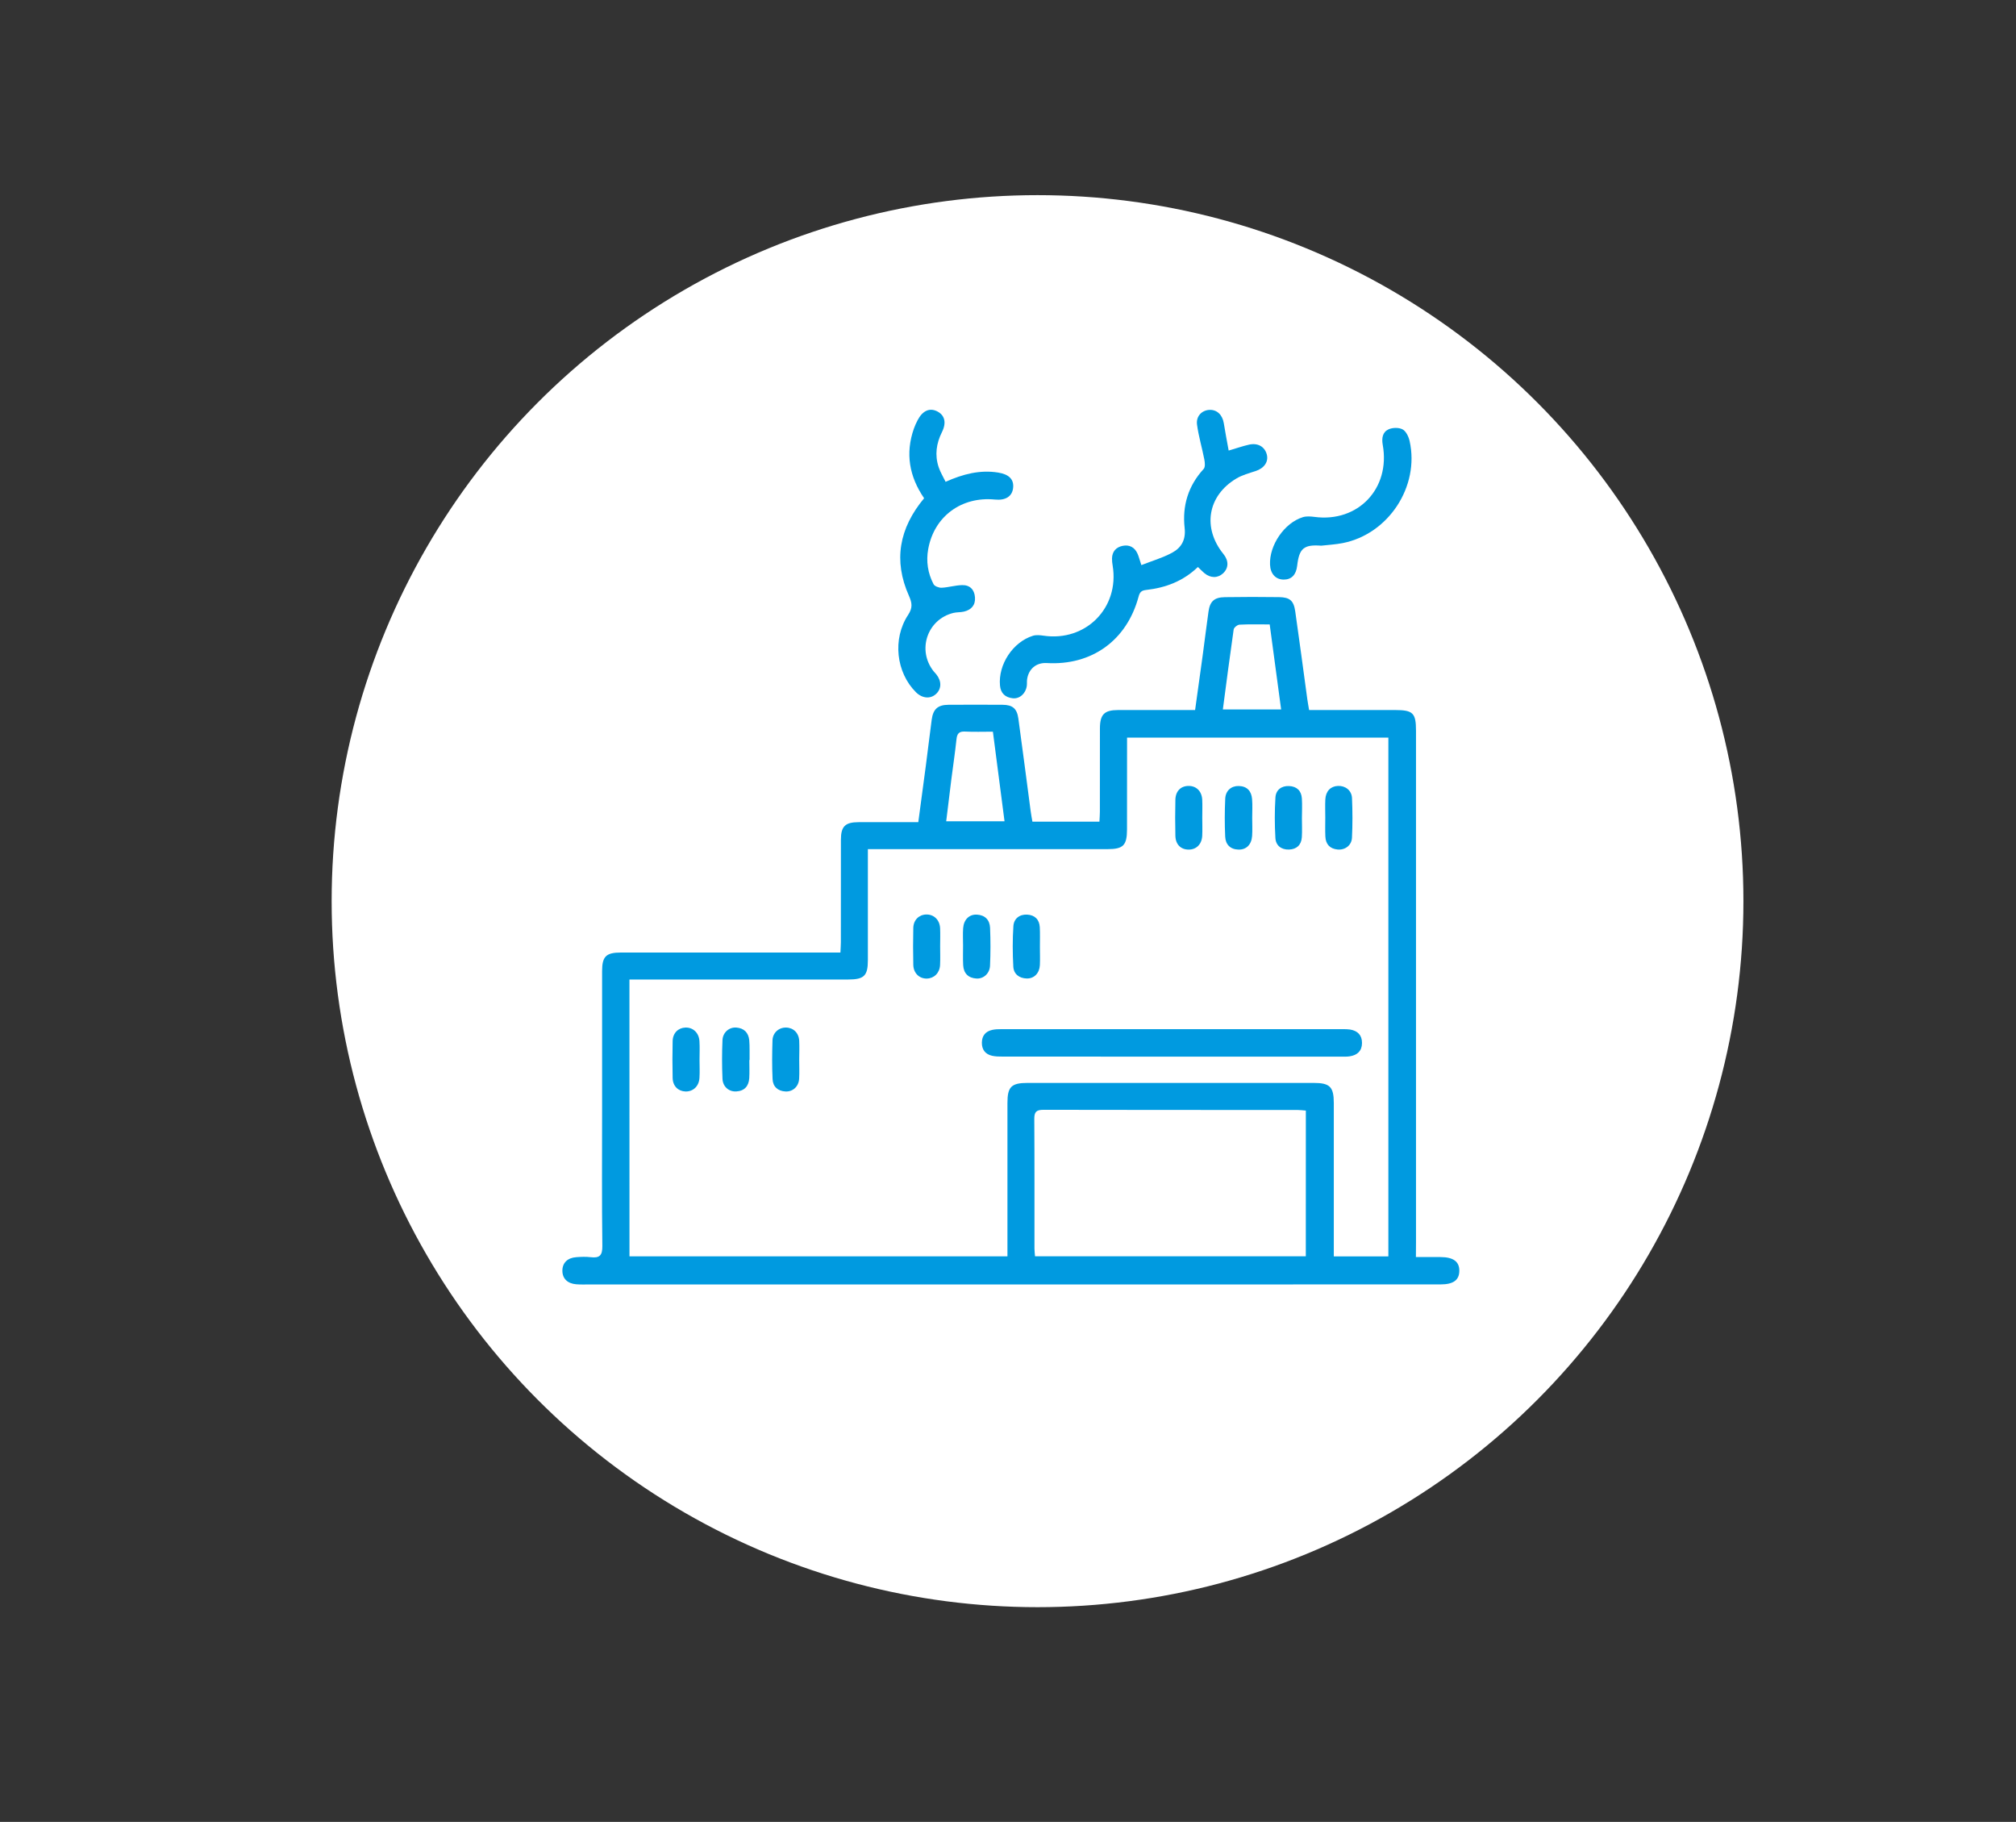 <svg xmlns="http://www.w3.org/2000/svg" xmlns:xlink="http://www.w3.org/1999/xlink" id="Layer_3" x="0px" y="0px" viewBox="0 0 4918.3 4443.9" style="enable-background:new 0 0 4918.3 4443.9;" xml:space="preserve"><rect x="0" y="0" width="4918.3" height="4443.9" fill="#333333" stroke="none"/><style type="text/css">	.st0{fill:#FFFFFF;}	.st1{fill:#009AE0;}</style><circle class="st0" cx="2531.2" cy="2198.1" r="1722.1"></circle><g>	<path class="st1" d="M3454.3,3066.2c21.8,0,40.7,0,59.6,0c31.9,0.1,46.7,11.1,46.3,34.1c-0.4,22.1-14.7,32.6-45.6,32.6  c-194.8,0.1-389.7,0.1-584.5,0.1c-497,0-994,0-1491,0c-11,0-22.1,0.5-33.1-0.4c-21.6-1.7-33.9-14-34-32.9  c-0.1-19.1,12.2-31.6,33.7-33.2c11.7-0.9,23.7-1.4,35.2,0c21.5,2.6,28.9-3.9,28.6-27.3c-1.4-109.6-0.6-219.1-0.6-328.7  c0-114,0-228,0-341.9c0-35.7,9.7-45.2,46-45.2c169.1,0,338.2,0,507.3,0c8.7,0,17.3,0,28.1,0c0.4-9.7,1.1-17.6,1.1-25.4  c0.1-83.1,0-166.2,0.1-249.3c0-33.1,10.2-43.2,43.4-43.3c47.7-0.1,95.3,0,145.4,0c6.3-47.2,12.5-92.8,18.5-138.4  c4.9-37.1,9.2-74.4,14.2-111.5c3.5-26,14.9-36.2,40.8-36.4c44.1-0.3,88.2-0.3,132.3,0c24.1,0.2,34.9,9,38.3,33.4  c10.4,74.9,19.9,150,29.9,225c1.1,8.6,2.8,17.2,4.4,26.7c54.6,0,107.9,0,163.5,0c0.4-8.6,1.1-16.4,1.1-24.2  c0.1-67.7,0-135.3,0.1-203c0.1-34.4,10.6-45,44.4-45.1c61.7-0.1,123.4,0,187.8,0c6.3-45.1,12.5-89.2,18.5-133.3  c4.8-35.7,9.2-71.4,14.2-107c3.5-24.8,14.1-34.6,39.8-35c44.1-0.7,88.2-0.7,132.3-0.1c26.3,0.4,35.7,8.5,39.5,34.8  c10.3,71.2,19.6,142.6,29.4,213.9c1.1,7.9,2.6,15.8,4.4,26.7c8.4,0,16.2,0,24,0c61.8,0,123.5,0,185.3,0c44.2,0,51.5,7.1,51.5,50.6  c0,416.2,0,832.4,0,1248.6C3454.3,3041.9,3454.3,3052.7,3454.3,3066.2z M1535.7,3064.4c308.3,0,614.3,0,922.1,0  c0-9.7,0-17.7,0-25.7c0-116.2,0-232.3,0-348.5c0-39.5,9.5-48.8,49.7-48.8c232.3,0,464.6,0,696.9,0c40,0,49.6,9.4,49.6,49.3  c0.1,116.2,0,232.3,0,348.5c0,8.4,0,16.9,0,25.3c46.7,0,89.7,0,133.1,0c0-422.6,0-843.5,0-1265.3c-212.6,0-423.7,0-637.5,0  c0,9.5,0,17.4,0,25.3c0,66.2,0,132.3-0.1,198.5c-0.1,39.1-9.1,48.2-47.7,48.2c-186,0-372,0-557.9,0c-8.4,0-16.9,0-26.6,0  c0,92.7,0,181.6,0,270.5c0,38.5-9.1,47.5-48.3,47.5c-169.1,0-338.1,0-507.2,0c-8.5,0-17,0-26.2,0  C1535.7,2616,1535.7,2839.3,1535.7,3064.4z M3185.8,2708.9c-7.6-0.6-14-1.5-20.5-1.5c-206.6-0.1-413.2,0.1-619.8-0.4  c-17.7,0-22.3,5.5-22.2,22.6c0.7,105.1,0.3,210.3,0.4,315.5c0,6.4,0.9,12.7,1.4,19.2c221.3,0,440.6,0,660.6,0  C3185.8,2945.2,3185.8,2827.8,3185.8,2708.9z M2422.3,1784.7c-24.5,0-46.5,0.8-68.3-0.3c-14.4-0.7-19.1,5.3-20.5,18.7  c-3.5,32.8-8.4,65.4-12.6,98.2c-4.3,33.8-8.3,67.7-12.5,102c48.6,0,94.3,0,142.3,0C2441.1,1930,2431.9,1858.9,2422.3,1784.7z   M3097.6,1523.1c-27.1,0-50.5-0.7-73.8,0.6c-5.1,0.3-13.4,7-14.1,11.7c-9.3,64.4-17.6,128.9-26.4,195.1c47.7,0,93.5,0,142.2,0  C3116.1,1660.9,3107,1593,3097.6,1523.1z"></path>	<path class="st1" d="M2922.4,1383c-36.3,35-79.2,50.7-126.2,56c-11.5,1.3-15.5,5.2-18.5,16.4c-28.7,106.8-114.3,168.3-224,161.9  c-25.5-1.5-44.5,14.3-48,40.1c-0.7,5.1,0,10.3-0.7,15.4c-2.3,18.4-17.2,32.3-34.3,30.4c-18-2-29.4-11.9-31.1-31.1  c-4.7-51,31.3-106.1,80.5-121.4c7.9-2.4,17.3-1.4,25.7-0.2c103.2,15.3,185.6-68.1,168.7-170.7c-1-5.8-1.7-11.7-1.6-17.5  c0.3-17.1,10-27.7,26-30.9c16.1-3.3,29,3.3,36,18.6c3.3,7.1,5.1,15,9.6,28.4c25.9-10.2,51.8-17.7,75-30.2  c22.3-12,33.8-31.2,30.6-60.1c-6.1-54.2,8.6-103.1,46.4-144.3c4.1-4.5,3.1-15.4,1.7-22.7c-5.5-28.6-14.1-56.7-17.9-85.5  c-2.7-20.5,11.9-34.9,30.2-35.8c18.3-0.9,31.8,12,35.1,32.4c3.5,21.9,7.7,43.7,11.9,66.8c20.1-5.9,34.6-11,49.6-14.4  c21.5-4.8,38.1,4.8,43.3,23.5c5,18.1-6.2,34.1-27.2,40.9c-15.9,5.2-32.7,9.7-46.9,18.2c-70.2,41.8-83.3,120.2-31.7,184  c13.4,16.5,13.1,34.3-0.8,47.3c-13,12.1-30.8,12-45.8-0.7C2933,1393.5,2928.4,1388.7,2922.4,1383z"></path>	<path class="st1" d="M2254.5,1215.3c-36.3-53-46.2-109.4-24.9-170c2.4-6.9,5.6-13.6,8.9-20.1c12-23.3,29.2-31.1,47.6-22  c18.7,9.3,23.5,27.6,11.9,50.8c-13.8,27.6-17.8,56-8.1,85.3c4,12.2,11,23.4,17,35.9c42.7-19,84.1-29.7,128.5-22.5  c26.3,4.3,38.6,16.7,36.2,37.6c-2.3,20.5-18.4,30.8-44.2,28.2c-81.8-8.1-148.6,41.2-162.9,120.8c-5.4,29.8-1,58.8,13,85.6  c2.7,5.1,13.1,9,19.7,8.7c16.7-0.8,33.2-6,49.9-6.4c18.9-0.5,30.1,10.8,31.5,29.8c1.4,19.1-8.9,30.5-26.9,34.8  c-8.5,2-17.7,1.2-26.1,3.3c-63.4,15.8-88.6,90.2-48.3,141.8c2.3,2.9,5,5.4,7.2,8.3c12.9,16.3,12.6,34.9-0.8,47.4  c-13.7,12.8-33.6,11.2-49-4c-48.4-48-58-130-19.2-188.8c11.5-17.5,9.7-29.1,1.9-46.7C2179.2,1367.4,2193.5,1288.6,2254.5,1215.3z"></path>	<path class="st1" d="M3223.3,1331c-42.6-3.2-53.8,6.5-58.7,49.1c-2.6,22.2-14,33.8-33.1,33.6c-19.5-0.2-32.1-14.1-33.1-36.3  c-2.1-47.5,35-102,80-115.9c8.7-2.7,19-1.9,28.3-0.7c106.3,14.3,185.8-69.1,166.7-175.6c-3-16.4-0.5-31.2,14-37.9  c9.8-4.5,25.3-4.9,34.5,0.1c8.5,4.6,14.7,18,17.1,28.6c24.6,110.8-51.7,226.8-163.3,248.7C3258.4,1328.1,3240.8,1329,3223.3,1331z"></path>	<path class="st1" d="M2858.8,2577.3c-137.5,0-274.9,0-412.4-0.1c-8.8,0-17.8-0.1-26.2-2c-16.3-3.8-24.9-14.8-24.8-31.8  c0.1-17,8.9-27.7,25.3-31.3c7.1-1.6,14.6-1.8,21.9-1.8c277.9-0.1,555.8-0.1,833.6,0c5.9,0,11.8,0,17.6,0.9  c18.4,3.1,29.1,13.7,29,32.9c-0.1,19.3-11.4,29.5-29.6,32.4c-7.2,1.2-14.7,0.8-22,0.8C3133.7,2577.3,2996.3,2577.3,2858.8,2577.3z"></path>	<path class="st1" d="M3054.9,1995c0,14.7,0.8,29.4-0.2,44c-1.5,21.4-14.3,33.8-33.3,33.3c-20.4-0.6-31.6-12.8-32.4-31.8  c-1.4-30.7-1.3-61.6,0.1-92.3c0.9-19.8,14.9-31.5,33.1-31c20.4,0.5,30.8,12.6,32.4,31.8c1.3,15.3,0.3,30.8,0.3,46.2  C3054.8,1995,3054.8,1995,3054.9,1995z"></path>	<path class="st1" d="M2349.5,2306c0-13.9-0.8-27.9,0.2-41.8c1.5-21.2,14.8-34.2,33.4-33.3c20.1,1,31.5,13.1,32.3,32.2  c1.3,30.7,1.3,61.6-0.1,92.4c-0.9,19.2-16,32.4-33.3,31.3c-19.7-1.3-31-12.6-32.2-32.3C2348.9,2338.4,2349.6,2322.2,2349.5,2306  C2349.6,2306,2349.6,2306,2349.5,2306z"></path>	<path class="st1" d="M1828.1,2585.7c0,14.7,0.7,29.4-0.2,44c-1.2,19.4-11.6,31.4-31.7,32.5c-17.8,1-32.7-11.3-33.6-30.7  c-1.4-31.5-1.4-63.1,0-94.6c0.9-19,16.6-31.9,33.9-30.5c18.5,1.5,29.4,12.1,31.4,30.8c0.8,8,0.7,16.1,0.8,24.2  c0.1,8.1,0,16.1,0,24.2C1828.5,2585.7,1828.3,2585.7,1828.1,2585.7z"></path>	<path class="st1" d="M2293.6,2307.9c0,15.4,0.6,30.9-0.2,46.2c-1,19.1-14.5,32.3-32,32.8c-18.4,0.5-32.8-13-33.3-33.4  c-0.7-30.1-0.7-60.2,0-90.3c0.5-19.3,13.9-32.2,31.7-32.6c18.5-0.4,32.6,13,33.7,33.2C2294.2,2278.5,2293.6,2293.2,2293.6,2307.9z"></path>	<path class="st1" d="M2537,2310.2c0,14.7,0.6,29.4-0.1,44c-1,19.5-13.9,32.8-31.7,32.5c-18.6-0.4-32.1-10.7-33.1-28.9  c-1.8-32.9-2-66.1,0.2-99c1.2-17.8,14.7-28.9,33.6-27.9c18.6,1,29.8,11.9,30.8,30.8C2537.6,2277.9,2536.9,2294.1,2537,2310.2z"></path>	<path class="st1" d="M3233.2,1994.2c0-14.7-0.6-29.3,0.1-44c1-20.3,12.7-32.4,30.8-33.2c18-0.8,33.5,10.8,34.3,29.8  c1.4,32.2,1.5,64.5-0.1,96.7c-0.9,18.7-17,30.3-35.1,28.6c-18.9-1.8-29-13-29.8-31.8C3232.7,2025,3233.2,2009.6,3233.2,1994.2z"></path>	<path class="st1" d="M1949.8,2585.1c0,15.4,0.7,30.9-0.2,46.2c-1.1,18.9-15.2,31.8-33.1,31c-18.9-0.9-30.9-11.8-31.7-30.1  c-1.5-31.5-1.2-63.1-0.2-94.6c0.6-18.8,15.6-31.6,33.3-31.2c17.8,0.4,31,13.2,31.9,32.5C1950.5,2554.2,1949.9,2569.6,1949.8,2585.1  C1949.9,2585.1,1949.9,2585.1,1949.8,2585.1z"></path>	<path class="st1" d="M3176.2,1996c0,15.4,0.8,30.8-0.2,46.2c-1.3,18.9-12.6,29.4-31.4,30c-19,0.6-32.1-10-33.1-28.2  c-1.9-32.9-2-66,0.1-98.9c1.1-18,14.3-28.7,33.4-27.8c18.9,0.9,29.9,11.6,31.1,30.4C3177.1,1963.7,3176.3,1979.8,3176.2,1996z"></path>	<path class="st1" d="M1706.6,2585.5c0,14.7,0.8,29.4-0.2,44c-1.3,20.3-15.6,33.3-34.1,32.8c-17.9-0.6-30.8-13.1-31.3-32.8  c-0.7-30.1-0.7-60.2,0-90.2c0.5-19.6,13.5-32.3,31.3-32.9c18.4-0.6,32.8,12.7,34.1,33C1707.4,2554.7,1706.6,2570.1,1706.6,2585.5z"></path>	<path class="st1" d="M2933.1,1994.6c0,14.7,0.6,29.4-0.1,44c-1.1,20.7-14.3,33.7-33,33.7c-19.2,0-32-12.4-32.5-33.6  c-0.7-29.3-0.7-58.7,0-88c0.5-21.2,13.3-33.7,32.4-33.7c18.8,0,32,12.9,33.1,33.6C2933.7,1965.3,2933.1,1979.9,2933.1,1994.6z"></path></g></svg>